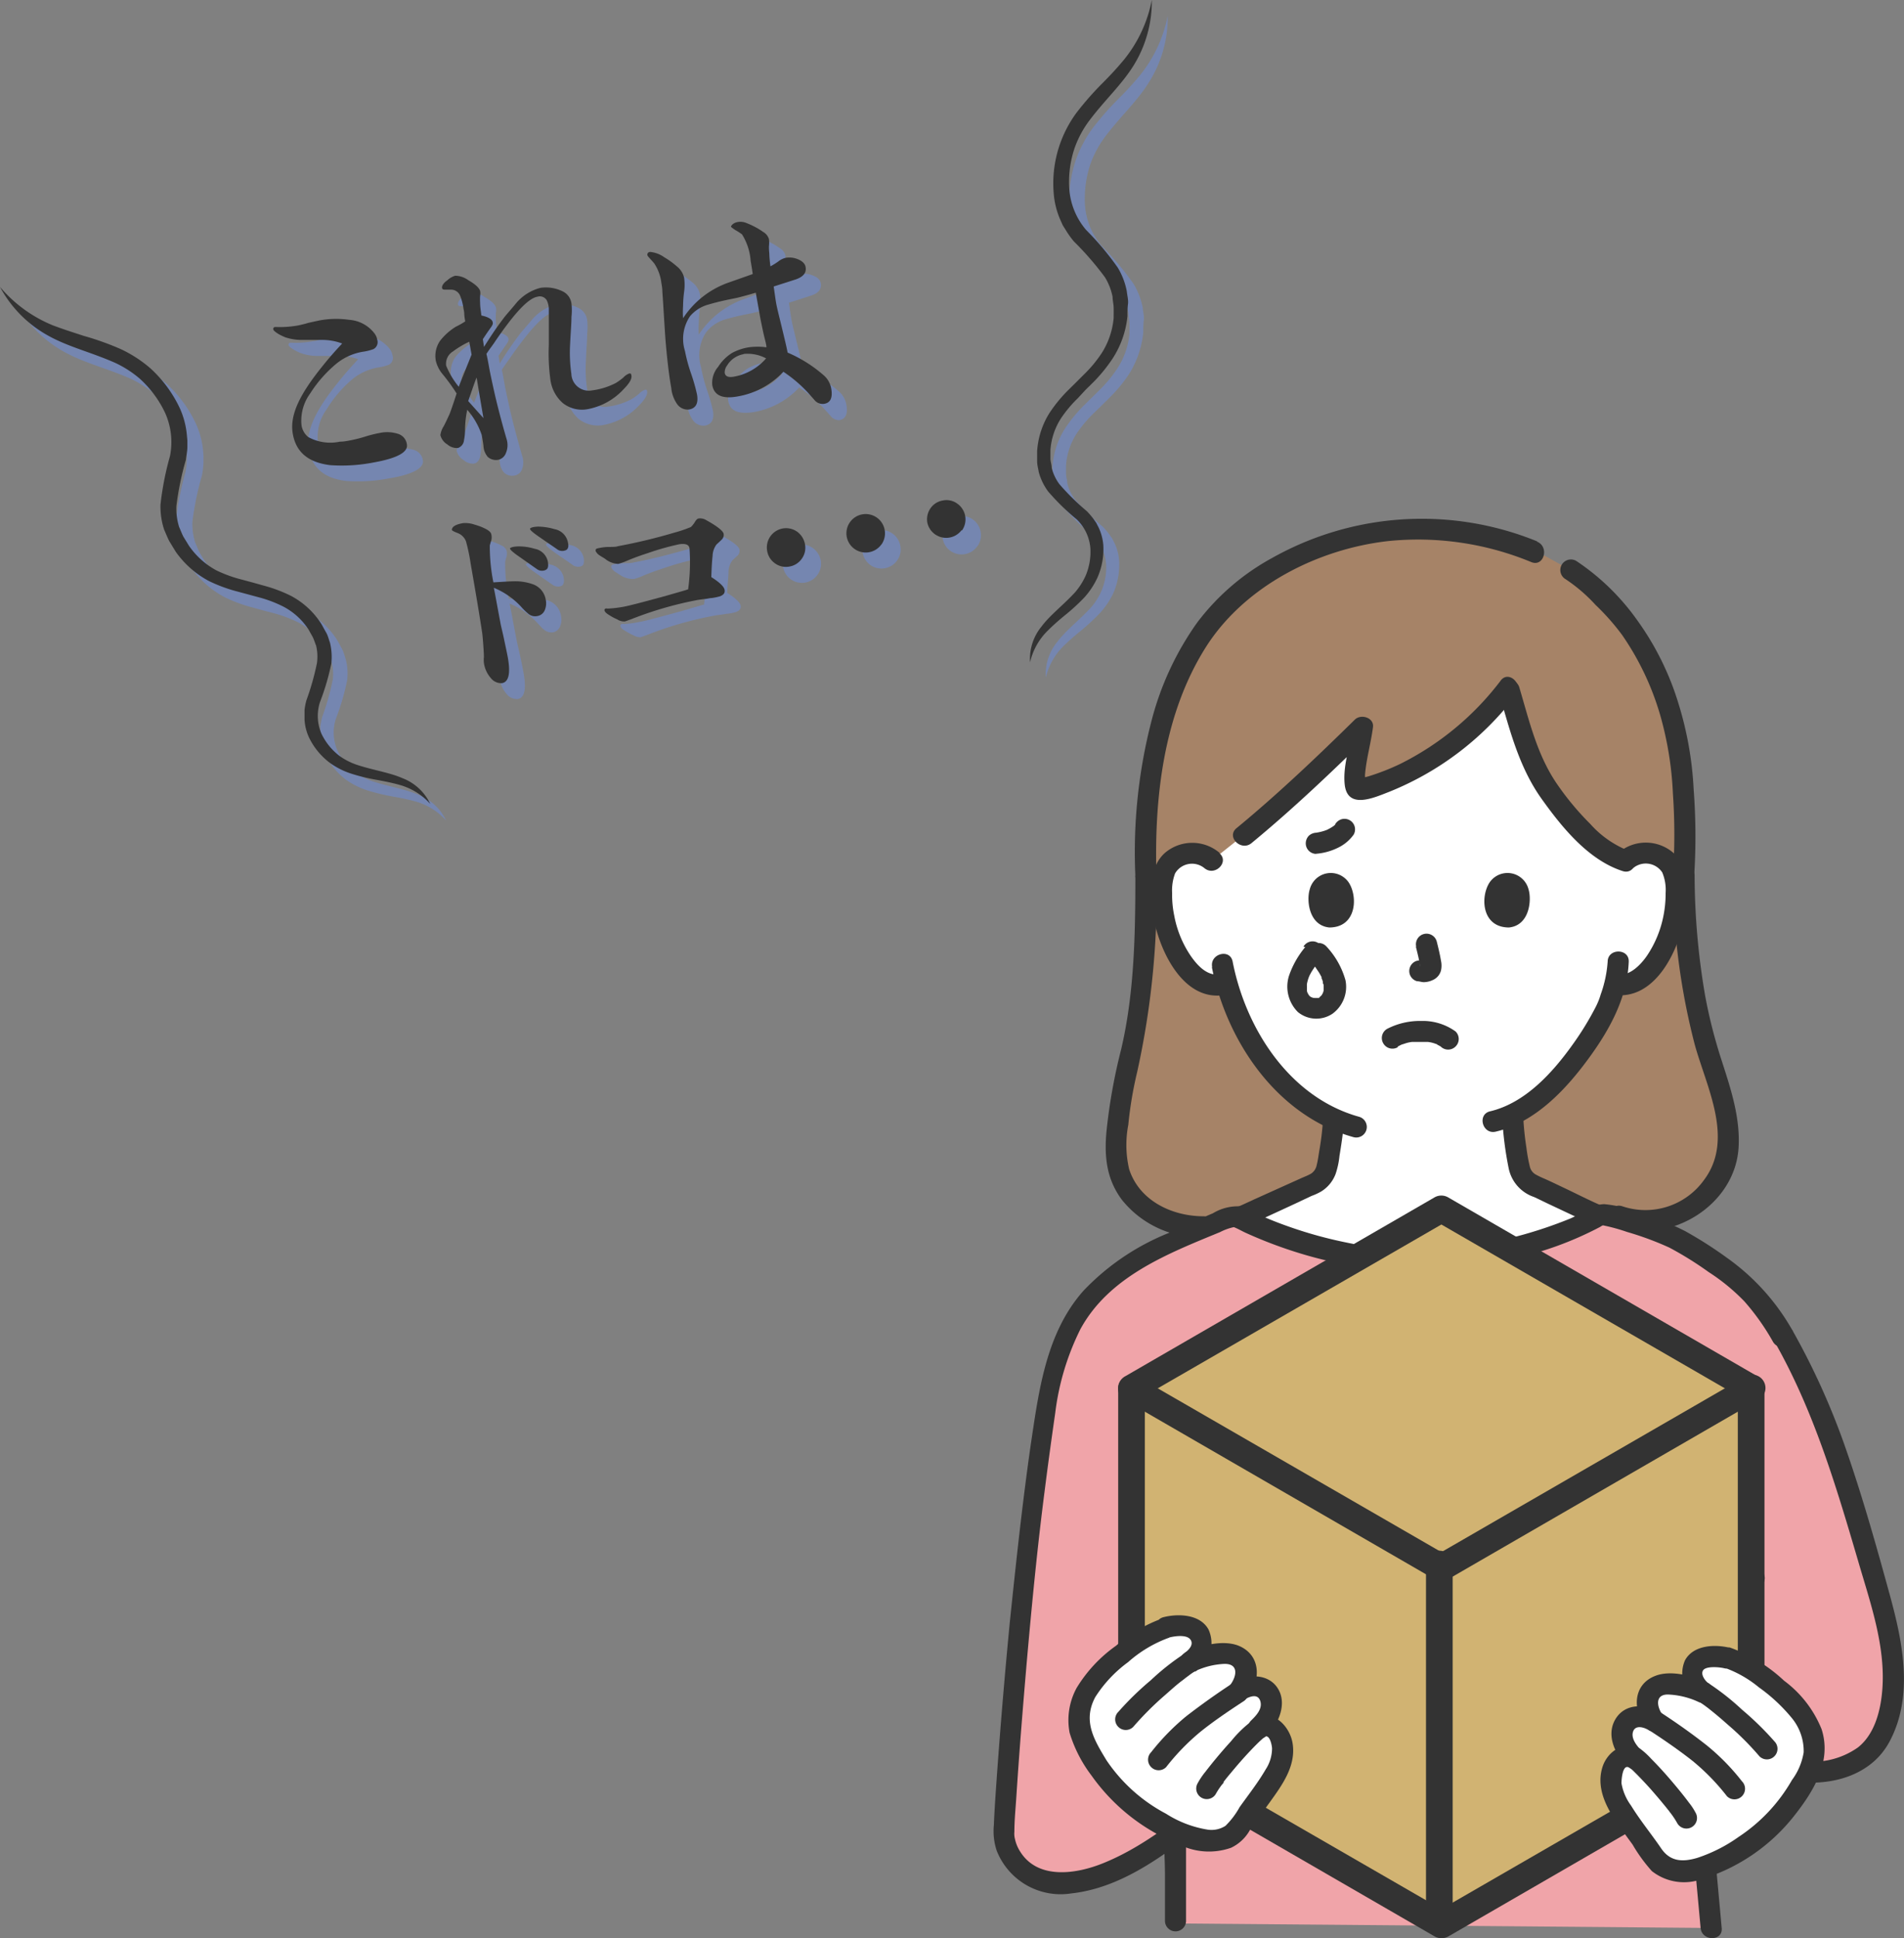 <svg xmlns="http://www.w3.org/2000/svg" width="180.68" height="183.88" viewBox="0 0 180.68 183.88">
  <rect x="0" y="0" width="180.68" height="183.88" fill="#808080" stroke="none"/>
  <defs>
    <style>
      .cls-1 {
        opacity: 0.7;
      }

      .cls-2 {
        fill: #7189c4;
      }

      .cls-3 {
        fill: #333;
      }

      .cls-4 {
        fill: #a68367;
      }

      .cls-5 {
        fill: #fff;
      }

      .cls-6 {
        fill: #f0a4a9;
      }

      .cls-7 {
        fill: #d1b372;
      }
    </style>
  </defs>
  <g id="レイヤー_2" data-name="レイヤー 2">
    <g id="画像">
      <g>
        <g>
          <g class="cls-1">
            <path class="cls-2" d="M37,45.37a15.71,15.71,0,0,1-4.14.26c-2.07-.24-3.25-1.23-3.56-3s.67-3.75,2.86-6.45c.5-.63,1.1-1.32,1.83-2.1A5.26,5.26,0,0,0,32,33.77c-.65,0-1.31,0-2,0a4.64,4.64,0,0,1-1.48-.28,5.07,5.07,0,0,1-.64-.31c-.31-.2-.48-.33-.5-.45a.19.19,0,0,1,.13-.21l.31,0a9,9,0,0,0,1.89-.15c.22,0,.56-.12,1-.25s.78-.18,1-.22a8.43,8.43,0,0,1,2.87-.06,3.34,3.34,0,0,1,2.43,1.3,1.42,1.42,0,0,1,.24.59.73.73,0,0,1-.36.88,4.56,4.56,0,0,1-1,.25,5.32,5.32,0,0,0-2.41,1.08A11.57,11.57,0,0,0,31,38.83a4.4,4.4,0,0,0-.84,3A1.75,1.75,0,0,0,30.78,43a4.36,4.36,0,0,0,3,.44c.39,0,.76-.09,1.12-.15s.74-.18,1.34-.36,1.05-.28,1.34-.33a3.48,3.48,0,0,1,1.68.08,1.19,1.19,0,0,1,.87,1C40.25,44.39,39.21,45,37,45.37Z"/>
            <path class="cls-2" d="M60.7,38.4a6.15,6.15,0,0,1-3.29,1.89,2.93,2.93,0,0,1-2.49-.54,3.63,3.63,0,0,1-1.2-2.29,18.44,18.44,0,0,1-.14-3.21c0-1.43,0-2.58,0-3.43a1.87,1.87,0,0,0-.19-.83.77.77,0,0,0-.88-.34c-.89.16-2.2,1.58-4.05,4.22-.19.29-.49.68-.84,1.21.09.38.17.85.27,1.42.05.27.22,1.11.54,2.53.27,1.14.64,2.55,1.12,4.22a1.86,1.86,0,0,1,0,1.24.92.92,0,0,1-.71.62,1.1,1.1,0,0,1-1-.27,1.64,1.64,0,0,1-.41-1c0-.14-.13-.85-.17-1.1a7.12,7.12,0,0,0-1.38-2.37,10,10,0,0,0-.21,1.88,6.44,6.44,0,0,1-.09,1c-.09.41-.28.66-.58.73a1.31,1.31,0,0,1-1-.33,1.44,1.44,0,0,1-.67-.89,2.11,2.11,0,0,1,.32-.85c.09-.16.26-.51.53-1.1.09-.18.32-.85.69-2A17.7,17.7,0,0,0,43.44,37a3.22,3.22,0,0,1-.62-1.23,2.53,2.53,0,0,1,.41-1.92,5.59,5.59,0,0,1,1.53-1.3,7.79,7.79,0,0,0,.89-.51,5.77,5.77,0,0,1-.08-.61c0-.3-.07-.51-.09-.62a4.46,4.46,0,0,0-.34-1.25.91.91,0,0,0-.79-.51l-.53,0c-.19,0-.31,0-.35-.13s0-.43.47-.76a1.88,1.88,0,0,1,.76-.44,2.16,2.16,0,0,1,1.25.44c.68.37,1,.7,1.11,1a1.17,1.17,0,0,1,0,.49,5.28,5.28,0,0,0,0,.66c0,.41.07.8.11,1.19.66.14,1,.36,1.07.61s-.09.41-.37.82l-.56.82.11.73c.44-.69,1-1.58,1.8-2.64.26-.37.72-.85,1.28-1.53a4.52,4.52,0,0,1,2.27-1.43,3.6,3.6,0,0,1,2.07.31,1.5,1.5,0,0,1,.88,1.18,5.81,5.81,0,0,1,0,1.27c0,.64-.08,1.51-.12,2.59A12.55,12.55,0,0,0,55.73,37a1.65,1.65,0,0,0,1.94,1.58,6.6,6.6,0,0,0,2.26-.71,5.52,5.52,0,0,0,.72-.52,1.55,1.55,0,0,1,.57-.38c.11,0,.17,0,.19.15C61.46,37.43,61.23,37.86,60.7,38.4ZM46,33.92a9.66,9.66,0,0,0-1.57.93,1.39,1.39,0,0,0-.63,1.36,8,8,0,0,0,1.2,2c0-.08.43-1.11,1.21-3.07Zm-.11,5.64,1.45,1.61c-.15-.86-.37-2.13-.65-3.84C46.67,37.41,46.41,38.16,45.93,39.56Z"/>
            <path class="cls-2" d="M78.84,39.49c-.21-.25-.44-.49-.65-.73a12.4,12.4,0,0,0-2.35-2,7.65,7.65,0,0,1-4.4,2.35C70.05,39.3,69.27,39,69.1,38a2.38,2.38,0,0,1,.55-1.73A4.32,4.32,0,0,1,71,34.93a5,5,0,0,1,1.59-.54,6.17,6.17,0,0,1,1.67,0c0-.3-.15-.77-.28-1.38s-.24-1.08-.3-1.4l-.42-2.41c-.34.09-.93.29-1.81.49-.61.13-1.54.29-2.72.64A3.58,3.58,0,0,0,67,31.54a3.93,3.93,0,0,0-.48,3.27A15.85,15.85,0,0,0,67.09,37a18,18,0,0,1,.56,1.94c.14.84-.1,1.32-.76,1.44a1.22,1.22,0,0,1-1.11-.48,3.19,3.19,0,0,1-.58-1.56c-.22-1.27-.4-2.81-.55-4.58-.11-1.55-.19-3.08-.3-4.63,0-.27,0-.53-.09-.75a4.23,4.23,0,0,0-.67-1.83,2.68,2.68,0,0,0-.35-.4,1.1,1.1,0,0,1-.3-.39c0-.16,0-.27.25-.3a2.52,2.52,0,0,1,1.35.51,8.53,8.53,0,0,1,1.21.86,2,2,0,0,1,.67,1.07,5.13,5.13,0,0,1,0,1.32,12.64,12.64,0,0,0-.11,1.38,8.09,8.09,0,0,0,0,1.14,8.62,8.62,0,0,1,4.32-3.38c.5-.18,1.27-.46,2.35-.83-.09-.67-.16-1.07-.2-1.28a5.38,5.38,0,0,0-.81-2.5l-.66-.42c-.24-.17-.38-.26-.38-.31s.17-.35.64-.44a1.55,1.55,0,0,1,.84.11,7.13,7.13,0,0,1,1.58.85,1.15,1.15,0,0,1,.54.67,3.56,3.56,0,0,1,0,.66,3.65,3.65,0,0,0,0,.68,11,11,0,0,0,.1,1.26,7.87,7.87,0,0,0,.74-.45A2.09,2.09,0,0,1,76,26a2,2,0,0,1,1.12.13c.46.17.71.41.77.75.09.55-.21.93-.94,1.17l-2.08.67c.08.62.16,1.17.24,1.62s.3,1.31.55,2.34.44,1.82.52,2.32a12.7,12.7,0,0,1,3.51,2.21,2.19,2.19,0,0,1,.63,1.2c.15.86-.07,1.34-.66,1.45A1,1,0,0,1,78.84,39.49Zm-6.77-4.4a2.27,2.27,0,0,0-1.54,1.09,1.07,1.07,0,0,0-.23.69c.06.34.34.46.84.37a5.23,5.23,0,0,0,3.06-1.76A3.63,3.63,0,0,0,72.07,35.09Z"/>
            <path class="cls-2" d="M51.6,59.71c-.05,0-.28-.26-.65-.66a7.52,7.52,0,0,0-2.59-1.79c.18.9.19,1,.64,3.35.06.34.19.85.35,1.58s.27,1.3.34,1.69c.27,1.52.08,2.32-.55,2.44a1.24,1.24,0,0,1-1.07-.49,2.79,2.79,0,0,1-.65-1.43c0-.07,0-.21,0-.56s-.1-1.76-.15-2.2Q47,59.59,46.15,55a15.28,15.28,0,0,0-.44-2.1,1.37,1.37,0,0,0-.77-.78,1.42,1.42,0,0,1-.56-.29q-.08-.45,1-.66a2.91,2.91,0,0,1,1.13.15,6,6,0,0,1,1.1.44.84.84,0,0,1,.47.5,1.34,1.34,0,0,1,0,.52c-.09.28-.13.45-.14.5a16.58,16.58,0,0,0,.34,3.52c1-.06,1.61-.1,1.9-.1a4.79,4.79,0,0,1,1.85.28,1.83,1.83,0,0,1,1.21,1.47,1.69,1.69,0,0,1-.1,1,.92.92,0,0,1-.72.55A1.08,1.08,0,0,1,51.6,59.71Zm1.62-4.1a.88.88,0,0,1-.8-.14l-1.71-1.2c-.59-.41-.84-.67-.81-.74s.32-.18.76-.19a5.24,5.24,0,0,1,1.56.22,1.56,1.56,0,0,1,1.28,1.3C53.56,55.29,53.46,55.54,53.22,55.61Zm1.91-1.88a.87.87,0,0,1-.8-.14c-.42-.3-1-.69-1.73-1.2-.56-.41-.84-.67-.79-.75s.32-.17.77-.18a5.41,5.41,0,0,1,1.54.25A1.55,1.55,0,0,1,55.4,53C55.45,53.41,55.38,53.66,55.13,53.73Z"/>
            <path class="cls-2" d="M70,52.7l-.5.46a1.91,1.91,0,0,0-.37,1.09c0,.41-.09,1.07-.12,2,.79.49,1.21.91,1.27,1.2s-.11.49-.43.61a4.57,4.57,0,0,1-.84.17c-.14,0-.34.06-.62.09a6,6,0,0,0-.61.09,34.16,34.16,0,0,0-6.33,1.81l-.66.24a1.44,1.44,0,0,1-.71-.2,5.77,5.77,0,0,1-.67-.36c-.34-.19-.51-.35-.54-.51A.16.16,0,0,1,59,59.2a.39.39,0,0,1,.21,0A9.63,9.63,0,0,0,60.69,59c.55-.09,1.84-.44,3.89-1l2.23-.65a20.32,20.32,0,0,0,.13-3.91c-.06-.34-.39-.47-1-.37a26,26,0,0,0-3,.85c-.82.26-1.5.52-2,.74a5.58,5.58,0,0,1-.77.27,2.21,2.21,0,0,1-1.28-.35l-.5-.32A1,1,0,0,1,58,53.8c0-.11,0-.19.17-.24a4.4,4.4,0,0,1,1-.13c.44,0,.77,0,1-.08,1.29-.23,3.08-.66,5.33-1.31a13.2,13.2,0,0,0,1.57-.56,2.08,2.08,0,0,0,.36-.46c.13-.21.25-.32.36-.34a1,1,0,0,1,.75.17c1,.54,1.58,1,1.63,1.28A.63.63,0,0,1,70,52.7Z"/>
            <path class="cls-2" d="M77.59,54.51a1.81,1.81,0,0,1-3.28-.73,1.82,1.82,0,0,1,.29-1.38A1.83,1.83,0,0,1,77.14,52a1.88,1.88,0,0,1,.75,1.2A1.76,1.76,0,0,1,77.59,54.51Zm7.55-1.35a1.79,1.79,0,0,1-1.18.75,1.81,1.81,0,0,1-1.36-.3,1.85,1.85,0,0,1-.45-2.54,1.82,1.82,0,0,1,3.29.73A1.76,1.76,0,0,1,85.14,53.16Zm7.6-1.34a1.79,1.79,0,0,1-1.17.75,1.83,1.83,0,0,1-1.37-.3,1.77,1.77,0,0,1-.74-1.18,1.72,1.72,0,0,1,.3-1.36,1.82,1.82,0,0,1,3,2.09Z"/>
            <path class="cls-2" d="M110.81,1.5a12.91,12.91,0,0,1-2.63,5.64,30.06,30.06,0,0,1-2.08,2.27,27.75,27.75,0,0,0-2.47,2.83,11.71,11.71,0,0,0-1.56,3,12,12,0,0,0-.58,4.62,7.79,7.79,0,0,0,.6,2.45l.26.58.33.54a9,9,0,0,0,.73,1,29.41,29.41,0,0,1,2.94,3.4,5.73,5.73,0,0,1,.73,1.87c0,.34.09.66.1,1s0,.67,0,1A7.32,7.32,0,0,1,106,35a12.67,12.67,0,0,1-1.66,2l-.72.71-.74.73a13.88,13.88,0,0,0-1.8,2.19,7.64,7.64,0,0,0-1.2,3.63c0,.33,0,.66,0,1s.1.67.15,1a5.33,5.33,0,0,0,.87,1.83,23.44,23.44,0,0,0,2.72,2.67,4.18,4.18,0,0,1,1.34,2.7,5.63,5.63,0,0,1-.44,2.6,6.06,6.06,0,0,1-1,1.58c-1.14,1.24-2.36,2.15-3.18,3.24a4.88,4.88,0,0,0-1.1,3.42A6.14,6.14,0,0,1,101,61.22c.45-.44.94-.87,1.53-1.35a20.36,20.36,0,0,0,1.88-1.74,7.66,7.66,0,0,0,1.25-1.88,6.8,6.8,0,0,0,.54-3.06,4.64,4.64,0,0,0-.46-1.71l-.21-.41-.27-.38a7,7,0,0,0-.62-.73A23.75,23.75,0,0,1,102,47.38a4.47,4.47,0,0,1-.72-1.53c0-.28-.1-.56-.12-.84v-.86a6.34,6.34,0,0,1,1-3,11.94,11.94,0,0,1,1.6-1.92l.72-.7.74-.73a14.29,14.29,0,0,0,1.88-2.25,9.07,9.07,0,0,0,1.39-4c0-.38,0-.77.05-1.16s-.07-.79-.1-1.19a7,7,0,0,0-.87-2.27,27.8,27.8,0,0,0-3-3.57,6.69,6.69,0,0,1-1.61-3.87,10.45,10.45,0,0,1,.51-3.92,10.24,10.24,0,0,1,1.31-2.48c1.49-2,3.12-3.45,4.26-5.3A11.51,11.51,0,0,0,110.81,1.5Z"/>
            <path class="cls-2" d="M1.5,28.72a12.91,12.91,0,0,0,5.05,3.64c.91.35,1.85.66,2.92,1A27.33,27.33,0,0,1,13,34.58a12.13,12.13,0,0,1,2.82,1.84,12,12,0,0,1,2.76,3.75,8.12,8.12,0,0,1,.68,2.44l.05.63,0,.62a8.27,8.27,0,0,1-.14,1.23,28.31,28.31,0,0,0-.91,4.4,5.77,5.77,0,0,0,.27,2c.15.31.25.62.41.92s.35.57.51.85a7.49,7.49,0,0,0,2.63,2.35,12.69,12.69,0,0,0,2.42.93l1,.27,1,.28a13.75,13.75,0,0,1,2.65,1,7.58,7.58,0,0,1,2.81,2.58c.17.29.33.58.49.88s.24.63.36,1a5.27,5.27,0,0,1,.13,2,22.4,22.4,0,0,1-1.07,3.65,4.25,4.25,0,0,0,.15,3,5.74,5.74,0,0,0,1.65,2.05,6.29,6.29,0,0,0,1.68.87c1.59.53,3.11.73,4.35,1.28a4.83,4.83,0,0,1,2.63,2.44,6.07,6.07,0,0,0-3-1.83c-.61-.17-1.25-.3-2-.43a21,21,0,0,1-2.49-.6,7.65,7.65,0,0,1-2-1,7,7,0,0,1-2-2.4,5,5,0,0,1-.44-1.72v-.46l0-.47a7.27,7.27,0,0,1,.18-.93,23.17,23.17,0,0,0,1-3.54,4.51,4.51,0,0,0-.12-1.68c-.11-.27-.18-.54-.31-.79l-.42-.75a6.35,6.35,0,0,0-2.36-2.16,12.71,12.71,0,0,0-2.33-.89l-1-.26-1-.28a13.51,13.51,0,0,1-2.73-1,8.93,8.93,0,0,1-3.15-2.78c-.21-.31-.41-.65-.61-1s-.33-.72-.49-1.1a6.76,6.76,0,0,1-.36-2.4,28.7,28.7,0,0,1,.9-4.59,6.7,6.7,0,0,0-.49-4.16,10.29,10.29,0,0,0-2.36-3.17,10.35,10.35,0,0,0-2.35-1.52c-2.27-1-4.41-1.49-6.31-2.55A11.52,11.52,0,0,1,1.5,28.72Z"/>
          </g>
          <g>
            <g>
              <path class="cls-3" d="M35.48,43.87a15.75,15.75,0,0,1-4.14.26c-2.08-.25-3.26-1.23-3.56-3s.67-3.74,2.86-6.44c.5-.63,1.1-1.32,1.83-2.1a5.3,5.3,0,0,0-1.93-.34c-.66,0-1.31,0-2,0A4.92,4.92,0,0,1,27.07,32a5.93,5.93,0,0,1-.64-.31c-.32-.2-.48-.34-.5-.45a.18.18,0,0,1,.13-.21,1.38,1.38,0,0,1,.3,0,9.91,9.91,0,0,0,1.9-.15,10.13,10.13,0,0,0,1-.25l1-.22a8.64,8.64,0,0,1,2.86-.07,3.31,3.31,0,0,1,2.43,1.31,1.37,1.37,0,0,1,.25.59.74.74,0,0,1-.36.88,4.73,4.73,0,0,1-1,.25A5.32,5.32,0,0,0,32,34.44a12,12,0,0,0-2.56,2.88,4.37,4.37,0,0,0-.83,3,1.77,1.77,0,0,0,.65,1.15,4.37,4.37,0,0,0,3,.43c.39,0,.75-.08,1.12-.15a13,13,0,0,0,1.34-.35,11.8,11.8,0,0,1,1.34-.33,3.37,3.37,0,0,1,1.68.08,1.2,1.2,0,0,1,.87,1C38.75,42.89,37.71,43.47,35.48,43.87Z"/>
              <path class="cls-3" d="M59.2,36.9a6.17,6.17,0,0,1-3.3,1.89,2.94,2.94,0,0,1-2.48-.54,3.58,3.58,0,0,1-1.2-2.3,18.31,18.31,0,0,1-.14-3.2c0-1.43,0-2.58,0-3.43a2,2,0,0,0-.2-.84.77.77,0,0,0-.88-.33c-.88.15-2.2,1.58-4,4.22-.18.29-.49.67-.84,1.2.09.38.18.86.28,1.43.05.27.22,1.11.54,2.52.27,1.15.63,2.56,1.12,4.23A1.93,1.93,0,0,1,48,43a1,1,0,0,1-.71.62,1.17,1.17,0,0,1-1-.27,1.74,1.74,0,0,1-.41-1c0-.13-.12-.84-.17-1.09a7,7,0,0,0-1.37-2.38,9.33,9.33,0,0,0-.21,1.89,5.15,5.15,0,0,1-.1,1,.85.85,0,0,1-.57.73,1.35,1.35,0,0,1-1-.33,1.44,1.44,0,0,1-.67-.89,2.06,2.06,0,0,1,.32-.85c.09-.16.26-.52.53-1.1.08-.18.32-.85.69-2a17.61,17.61,0,0,0-1.36-1.87,3.08,3.08,0,0,1-.61-1.22,2.52,2.52,0,0,1,.41-1.92A5.68,5.68,0,0,1,43.25,31a7.78,7.78,0,0,0,.9-.51,5.32,5.32,0,0,1-.09-.62c0-.3-.06-.5-.08-.61A4.85,4.85,0,0,0,43.64,28a.93.93,0,0,0-.79-.52l-.54,0c-.18,0-.3,0-.35-.12s0-.43.48-.76a1.82,1.82,0,0,1,.76-.44,2.15,2.15,0,0,1,1.25.43c.67.38,1,.71,1.11,1a1.35,1.35,0,0,1,0,.49,5.49,5.49,0,0,0,0,.65c0,.42.08.81.12,1.2.66.14,1,.36,1.07.61s-.09.41-.37.81-.54.8-.56.83l.11.73c.44-.69,1-1.59,1.8-2.64.26-.37.72-.85,1.27-1.53a4.48,4.48,0,0,1,2.28-1.43,3.6,3.6,0,0,1,2.07.31,1.5,1.5,0,0,1,.88,1.18,5.72,5.72,0,0,1,0,1.26c0,.64-.08,1.51-.13,2.6a13.91,13.91,0,0,0,.12,2.81,1.65,1.65,0,0,0,1.94,1.57,6.76,6.76,0,0,0,2.27-.7,5.52,5.52,0,0,0,.72-.52,1.47,1.47,0,0,1,.57-.39c.11,0,.17,0,.19.16C60,35.92,59.73,36.36,59.2,36.9ZM44.53,32.42a8.84,8.84,0,0,0-1.56.93,1.36,1.36,0,0,0-.63,1.35,7.78,7.78,0,0,0,1.2,2c0-.07.43-1.1,1.21-3.06Zm-.1,5.63,1.45,1.62c-.15-.86-.37-2.13-.65-3.84C45.17,35.91,44.91,36.66,44.43,38.05Z"/>
              <path class="cls-3" d="M77.33,38c-.2-.24-.43-.48-.64-.73a13,13,0,0,0-2.35-2,7.73,7.73,0,0,1-4.4,2.35c-1.39.24-2.18-.11-2.35-1.09a2.33,2.33,0,0,1,.56-1.73,4.19,4.19,0,0,1,1.31-1.31,4.93,4.93,0,0,1,1.59-.54,6.24,6.24,0,0,1,1.68,0c0-.29-.16-.77-.29-1.37s-.23-1.09-.29-1.4l-.43-2.41c-.33.09-.93.28-1.8.49-.61.13-1.54.29-2.72.64A3.47,3.47,0,0,0,65.48,30,3.84,3.84,0,0,0,65,33.3a15.55,15.55,0,0,0,.59,2.17,17.21,17.21,0,0,1,.55,1.94c.15.83-.09,1.32-.75,1.44a1.22,1.22,0,0,1-1.11-.48,3.19,3.19,0,0,1-.58-1.56c-.23-1.27-.4-2.81-.55-4.58-.11-1.55-.19-3.08-.3-4.63,0-.28-.05-.53-.09-.76A4.23,4.23,0,0,0,62.09,25s-.13-.16-.35-.4-.3-.33-.31-.4,0-.26.25-.3a2.73,2.73,0,0,1,1.36.51,7.82,7.82,0,0,1,1.2.87,1.92,1.92,0,0,1,.68,1.07,4.82,4.82,0,0,1,0,1.32,11.63,11.63,0,0,0-.1,1.37,8.27,8.27,0,0,0,0,1.15,8.53,8.53,0,0,1,4.31-3.38L71.43,26c-.09-.66-.17-1.07-.2-1.27a5.42,5.42,0,0,0-.82-2.5,6.32,6.32,0,0,0-.66-.42c-.24-.17-.37-.26-.38-.31s.17-.36.65-.44a1.46,1.46,0,0,1,.84.11,7.21,7.21,0,0,1,1.57.84,1.16,1.16,0,0,1,.54.68,2.85,2.85,0,0,1,0,.66A4.69,4.69,0,0,0,73,24a11.76,11.76,0,0,0,.11,1.27,6.78,6.78,0,0,0,.74-.46,1.79,1.79,0,0,1,.71-.35,2.08,2.08,0,0,1,1.12.12c.45.18.71.42.77.76.09.54-.22.92-.94,1.17l-2.09.67c.09.62.16,1.17.24,1.62s.3,1.3.55,2.34.44,1.81.53,2.31a12.84,12.84,0,0,1,3.5,2.22,2.18,2.18,0,0,1,.64,1.19c.15.87-.07,1.35-.66,1.45A1,1,0,0,1,77.33,38Zm-6.76-4.4A2.29,2.29,0,0,0,69,34.67a1.1,1.1,0,0,0-.23.7c.06.34.34.45.84.37A5.23,5.23,0,0,0,72.7,34,3.74,3.74,0,0,0,70.57,33.58Z"/>
              <path class="cls-3" d="M50.1,58.2a6.19,6.19,0,0,1-.66-.65,7.4,7.4,0,0,0-2.58-1.79c.18.9.19,1,.63,3.35.06.34.2.85.35,1.57s.28,1.31.35,1.7c.27,1.52.08,2.32-.55,2.43a1.23,1.23,0,0,1-1.07-.49,2.75,2.75,0,0,1-.65-1.43,2.58,2.58,0,0,1,0-.56c0-.44-.1-1.76-.15-2.19q-.3-2.05-1.11-6.68a17.15,17.15,0,0,0-.44-2.1,1.37,1.37,0,0,0-.77-.78c-.37-.14-.56-.25-.57-.3,0-.29.31-.52,1.06-.65a2.67,2.67,0,0,1,1.12.15,5.22,5.22,0,0,1,1.11.44c.29.16.44.34.46.5a1.32,1.32,0,0,1,0,.52c-.09.27-.13.44-.15.49a17.2,17.2,0,0,0,.34,3.52c1-.06,1.62-.1,1.9-.1a5,5,0,0,1,1.85.28,1.87,1.87,0,0,1,1.22,1.47,1.67,1.67,0,0,1-.1,1,.92.92,0,0,1-.73.55A1,1,0,0,1,50.1,58.2Zm1.61-4.1a.82.82,0,0,1-.79-.13l-1.71-1.2c-.59-.41-.85-.67-.81-.75s.32-.17.76-.18a5,5,0,0,1,1.56.22A1.55,1.55,0,0,1,52,53.35C52.05,53.79,52,54,51.71,54.1Zm1.92-1.88a.81.81,0,0,1-.8-.14c-.43-.3-1-.68-1.73-1.19s-.84-.67-.79-.75.32-.17.77-.18a5.74,5.74,0,0,1,1.54.24,1.58,1.58,0,0,1,1.28,1.3C54,51.91,53.87,52.16,53.63,52.22Z"/>
              <path class="cls-3" d="M68.49,51.19c-.18.18-.34.32-.5.47a1.91,1.91,0,0,0-.37,1.09c-.05.41-.09,1.07-.12,2,.79.5,1.21.91,1.26,1.21s-.1.48-.43.61a5.17,5.17,0,0,1-.83.17c-.14,0-.34.06-.62.09s-.48.06-.62.08a34.37,34.37,0,0,0-6.32,1.82c-.4.14-.62.23-.66.23a1.24,1.24,0,0,1-.71-.2,4.73,4.73,0,0,1-.67-.35c-.34-.2-.51-.35-.54-.51a.16.16,0,0,1,.09-.16.34.34,0,0,1,.2,0,10.91,10.91,0,0,0,1.54-.18c.54-.1,1.84-.44,3.89-1,1-.29,1.74-.49,2.22-.65a18.63,18.63,0,0,0,.13-3.9c-.06-.34-.38-.47-1-.37a24.53,24.53,0,0,0-3,.85c-.81.26-1.49.52-2,.74a6.11,6.11,0,0,1-.77.27A2.13,2.13,0,0,1,57.4,53c-.26-.16-.42-.25-.5-.31a1,1,0,0,1-.38-.42c0-.12,0-.2.17-.24a4.78,4.78,0,0,1,1-.14c.44,0,.76,0,.94-.07A52.23,52.23,0,0,0,64,50.53,12.33,12.33,0,0,0,65.56,50a2.32,2.32,0,0,0,.37-.46c.12-.21.24-.33.36-.35a1.1,1.1,0,0,1,.75.17c1,.55,1.57,1,1.63,1.28A.62.62,0,0,1,68.49,51.19Z"/>
              <path class="cls-3" d="M76.09,53a1.79,1.79,0,0,1-1.18.75,1.76,1.76,0,0,1-1.36-.3,1.79,1.79,0,0,1-.75-1.18,1.83,1.83,0,0,1,.3-1.38,1.82,1.82,0,0,1,2.54-.45,1.88,1.88,0,0,1,.75,1.2A1.76,1.76,0,0,1,76.09,53Zm7.55-1.35a1.83,1.83,0,0,1-3.29-.73,1.83,1.83,0,0,1,.3-1.37,1.83,1.83,0,0,1,3,2.1Zm7.6-1.34A1.83,1.83,0,0,1,88,49.59a1.83,1.83,0,0,1,.3-1.37,1.77,1.77,0,0,1,1.18-.74,1.72,1.72,0,0,1,1.36.3,1.82,1.82,0,0,1,.45,2.54Z"/>
            </g>
            <path class="cls-3" d="M109.3,0a12.84,12.84,0,0,1-2.62,5.64c-.62.75-1.29,1.48-2.08,2.27a28.67,28.67,0,0,0-2.47,2.82,11.29,11.29,0,0,0-2.14,7.6,7.78,7.78,0,0,0,.6,2.46l.26.58.33.53a9.08,9.08,0,0,0,.72,1,28.6,28.6,0,0,1,2.95,3.4,5.57,5.57,0,0,1,.73,1.87c0,.34.09.66.1,1s0,.67,0,1a7.43,7.43,0,0,1-1.14,3.34,12.08,12.08,0,0,1-1.66,2l-.72.72-.74.73a13.84,13.84,0,0,0-1.81,2.19,7.74,7.74,0,0,0-1.19,3.63c0,.33,0,.66,0,1s.1.66.15,1a5.63,5.63,0,0,0,.88,1.83,21.83,21.83,0,0,0,2.72,2.66A4.26,4.26,0,0,1,103.47,52a5.79,5.79,0,0,1-.44,2.6,6.53,6.53,0,0,1-1,1.58c-1.14,1.24-2.36,2.15-3.18,3.24a4.82,4.82,0,0,0-1.1,3.41,6.08,6.08,0,0,1,1.75-3.07c.45-.45.94-.88,1.52-1.36a18.87,18.87,0,0,0,1.89-1.73,7.49,7.49,0,0,0,1.24-1.89,6.73,6.73,0,0,0,.55-3.05,4.79,4.79,0,0,0-.46-1.71l-.21-.41-.27-.39a8.42,8.42,0,0,0-.62-.72,22.92,22.92,0,0,1-2.62-2.58,4.47,4.47,0,0,1-.72-1.53c0-.28-.1-.56-.12-.84v-.86a6.38,6.38,0,0,1,1-3,11.8,11.8,0,0,1,1.6-1.91L103,37l.74-.73A14.65,14.65,0,0,0,105.59,34a9,9,0,0,0,1.4-4c0-.37,0-.76.05-1.15s-.07-.79-.11-1.2a6.82,6.82,0,0,0-.86-2.26,27.06,27.06,0,0,0-3-3.57,6.74,6.74,0,0,1-1.6-3.87,10.06,10.06,0,0,1,.51-3.92,9.72,9.72,0,0,1,1.31-2.48c1.48-2,3.11-3.46,4.26-5.3A11.53,11.53,0,0,0,109.3,0Z"/>
            <path class="cls-3" d="M0,27.22a13,13,0,0,0,5,3.64c.92.35,1.86.65,2.93,1a26.9,26.9,0,0,1,3.53,1.26,12.16,12.16,0,0,1,2.82,1.83,12.09,12.09,0,0,1,2.77,3.75,7.9,7.9,0,0,1,.67,2.44l.06.64,0,.62c0,.42-.1.81-.14,1.22A28.18,28.18,0,0,0,16.74,48,5.81,5.81,0,0,0,17,50c.14.31.25.62.4.91l.52.85a7.43,7.43,0,0,0,2.63,2.36A12.69,12.69,0,0,0,23,55l1,.27,1,.28a13.6,13.6,0,0,1,2.65,1,7.69,7.69,0,0,1,2.81,2.59c.17.28.32.58.49.87s.24.63.36.95a5.73,5.73,0,0,1,.13,2,23.24,23.24,0,0,1-1.08,3.66,4.28,4.28,0,0,0,.15,3,5.8,5.8,0,0,0,1.66,2.06,6.25,6.25,0,0,0,1.67.87c1.6.53,3.11.73,4.36,1.28a4.83,4.83,0,0,1,2.63,2.44,6.11,6.11,0,0,0-3-1.83c-.61-.17-1.25-.3-2-.44a18.05,18.05,0,0,1-2.49-.6,7.32,7.32,0,0,1-2-1,6.58,6.58,0,0,1-2-2.4,4.64,4.64,0,0,1-.44-1.71v-.47l0-.46a5.88,5.88,0,0,1,.18-.93,24.36,24.36,0,0,0,1-3.54A4.49,4.49,0,0,0,30,61.26c-.11-.27-.19-.54-.31-.8l-.42-.75a6.39,6.39,0,0,0-2.36-2.15,11.83,11.83,0,0,0-2.34-.89l-1-.27-1-.27a14.59,14.59,0,0,1-2.73-1,9.06,9.06,0,0,1-3.16-2.78l-.61-1c-.18-.34-.32-.72-.49-1.09a7,7,0,0,1-.35-2.4,28.48,28.48,0,0,1,.9-4.59,6.76,6.76,0,0,0-.49-4.16,10.33,10.33,0,0,0-2.36-3.17,10.16,10.16,0,0,0-2.36-1.52c-2.26-1-4.4-1.5-6.3-2.55A11.46,11.46,0,0,1,0,27.22Z"/>
          </g>
        </g>
        <g>
          <g>
            <g id="woman">
              <path class="cls-4" d="M121.76,114.54c-3.18.83-5.53,1.61-5.53,1.61-6.18,1.31-10.37-2.94-10.34-6.81a39.3,39.3,0,0,1,1.23-8.57c.95-3.4,1.63-9.38,1.63-17.68-.41-12.25,2.81-21.13,7.89-26a27.57,27.57,0,0,1,17.71-6.92,28.24,28.24,0,0,1,11.25,2.15l1,.41,2,1.11c1.82,1,2.31,1.74,4,3.36,3.87,3.74,6.56,10.47,7,16.49a69.11,69.11,0,0,1,.14,9.39c.14,10.34,2,16.12,3,19a19.13,19.13,0,0,1,1.19,6.48c0,3.87-4.77,8.88-10.3,6.9,0,0-13-2.73-19.55-2.89C130.56,112.47,125.57,113.54,121.76,114.54Z"/>
              <path class="cls-3" d="M158.76,83.09a64.19,64.19,0,0,0,2.06,16c1.12,4.06,3.78,9,.88,12.86a6.84,6.84,0,0,1-7.75,2.49c-1.23-.41-1.75,1.53-.53,1.94,5.11,1.72,11.33-2.07,11.57-7.65.13-2.88-.8-5.58-1.66-8.26a48.07,48.07,0,0,1-1.52-6,68.07,68.07,0,0,1-1-11.4,1,1,0,0,0-2,0Z"/>
              <path class="cls-5" d="M115,81.63a2.92,2.92,0,0,0-2.34-.68,2.72,2.72,0,0,0-2,1.32,3.89,3.89,0,0,0-.41,1.57,11.64,11.64,0,0,0,1.19,6.2,7.59,7.59,0,0,0,1.92,2.52,3.1,3.1,0,0,0,2.74.81l.21-.05a20.09,20.09,0,0,0,3.88,7.71,19,19,0,0,0,6.32,5.11,24.77,24.77,0,0,1-.39,3.23c-.23,1.35-.16,2.55-2,3.23-.13,0-6,2.82-6.41,2.94l-.29.1c3.1,4.08,10.49,7,17.46,7s13.76-3.25,17.1-7.28l-.4-.16c-.19-.08-5.5-2.61-5.62-2.65-1.88-.68-1.8-1.88-2-3.23a27.16,27.16,0,0,1-.4-3.6c4.72-2.31,8.48-8.77,9.15-10.58.12-.38.39-1.13.6-2a5.85,5.85,0,0,0,2.58-.63A7.49,7.49,0,0,0,157.8,90a11.83,11.83,0,0,0,1.19-6.2,3.89,3.89,0,0,0-.41-1.57,2.74,2.74,0,0,0-2-1.32,2.91,2.91,0,0,0-2.33.68c-3.28-1-7.24-6.24-8.5-8.61a56.08,56.08,0,0,1-2.61-7.79,26.51,26.51,0,0,1-14,9.7c-1.36.4-.08-3.91.16-6-3.61,3.55-7.57,7.3-11.23,10.3Z"/>
              <path class="cls-3" d="M152.55,91.34a11.37,11.37,0,0,1-.65,3,6.67,6.67,0,0,1-.48,1.2,28,28,0,0,1-2.17,3.54c-1.91,2.68-4.51,5.56-7.84,6.35-1.26.29-.73,2.23.53,1.93,3.8-.89,6.74-4.08,8.94-7.12,1.91-2.64,3.54-5.62,3.68-9,.05-1.29-2-1.29-2,0Z"/>
              <path class="cls-3" d="M115.74,80.92a4,4,0,0,0-5.2,0c-1.51,1.35-1.41,3.78-1.16,5.61.45,3.33,2.83,8.7,7,7.83,1.27-.26.73-2.2-.53-1.94s-2.21-.82-2.82-1.68a10.07,10.07,0,0,1-1.6-3.87,9.58,9.58,0,0,1-.2-2.14,4.55,4.55,0,0,1,.28-1.87,1.86,1.86,0,0,1,2.78-.5c1,.83,2.41-.59,1.42-1.42Z"/>
              <path class="cls-3" d="M115,91.75c1.41,7.07,6.19,14.12,13.43,16.13a1,1,0,0,0,.54-1.93c-6.6-1.84-10.76-8.35-12-14.73-.25-1.27-2.19-.73-1.94.53Z"/>
              <path class="cls-3" d="M142.25,65.73c1,3.48,1.88,7,4,10,1.93,2.71,4.45,5.85,7.73,6.91,1.23.4,1.76-1.54.53-1.94a9.58,9.58,0,0,1-3.61-2.54,26.39,26.39,0,0,1-3.14-3.77c-1.9-2.76-2.64-6-3.58-9.16a1,1,0,0,0-1.94.54Z"/>
              <path class="cls-3" d="M142.43,64.54a27.13,27.13,0,0,1-9.59,7.95,22.08,22.08,0,0,1-3,1.17,4.75,4.75,0,0,0-.64.2c-.43,0-.43.15,0,.29.28.27.39.31.33.13a6.25,6.25,0,0,0,0-.75c.12-1.53.56-3,.76-4.55.11-.91-1.15-1.27-1.72-.71-3.62,3.56-7.31,7.07-11.23,10.3-1,.82.43,2.23,1.42,1.42,3.92-3.23,7.61-6.74,11.23-10.3L128.36,69c-.23,1.75-.93,3.58-.76,5.37.23,2.47,2.74,1.33,4.23.75a28.37,28.37,0,0,0,12-9.14c.79-1-.63-2.44-1.42-1.42Z"/>
              <path class="cls-3" d="M160.77,83.09a58.91,58.91,0,0,0-.05-8.19,32.9,32.9,0,0,0-1.45-8.18,26.8,26.8,0,0,0-3.9-7.87,22.06,22.06,0,0,0-5.8-5.64,1,1,0,0,0-1,1.74,15.39,15.39,0,0,1,2.84,2.44,22,22,0,0,1,2.52,2.85,26.17,26.17,0,0,1,3.63,7.66,32.21,32.21,0,0,1,1.19,7.37,56.69,56.69,0,0,1,0,7.82c-.1,1.28,1.91,1.28,2,0Z"/>
              <path class="cls-3" d="M107.74,83.09c0,5.47-.09,11.15-1.36,16.51a53.51,53.51,0,0,0-1.38,7.73c-.22,2.4,0,4.55,1.48,6.52a9.54,9.54,0,0,0,7.74,3.54,1,1,0,0,0,0-2c-3,0-6.1-1.47-7.07-4.47a10.12,10.12,0,0,1-.08-4.21,36.75,36.75,0,0,1,.84-5,78.59,78.59,0,0,0,1.84-18.61,1,1,0,0,0-2,0Z"/>
              <path class="cls-3" d="M125.53,106.45a25,25,0,0,1-.31,2.57c-.09.51-.14,1-.28,1.55,0,.07-.13.36-.06.2a1.64,1.64,0,0,1-.16.29c-.09.13.09-.1,0,0l-.1.11a1,1,0,0,1-.29.22c-.27.15-.57.26-.86.39l-4.44,2-1.15.53-.41.18c-.25.12.24-.08,0,0a1,1,0,0,0-.7,1.24,1,1,0,0,0,1.23.7c.59-.21,1.16-.51,1.73-.77l2.73-1.26,2-.94a.77.77,0,0,0,.16-.07s-.38.15-.16.07l.33-.13a6.27,6.27,0,0,0,.58-.29,3.33,3.33,0,0,0,1.37-1.66,7.76,7.76,0,0,0,.37-1.72c.18-1.09.35-2.19.42-3.29a1,1,0,0,0-1-1,1,1,0,0,0-1,1Z"/>
              <path class="cls-3" d="M142.55,106a33.12,33.12,0,0,0,.6,4.76,3.64,3.64,0,0,0,2.42,2.8c.38.15-.26-.13,0,0l.3.14.93.45,2.55,1.2c.57.27,1.15.57,1.74.82a1,1,0,0,0,1.37-.36,1,1,0,0,0-.36-1.38c-1.25-.53-2.46-1.16-3.69-1.74-.59-.28-1.19-.57-1.79-.84a8.22,8.22,0,0,1-.9-.43,1.15,1.15,0,0,1-.55-.76,15.28,15.28,0,0,1-.32-1.77,28,28,0,0,1-.3-2.89,1,1,0,0,0-1-1,1,1,0,0,0-1,1Z"/>
              <path class="cls-3" d="M145.87,51.36a29,29,0,0,0-25.16,1.58,22.22,22.22,0,0,0-7.13,6.16,28.26,28.26,0,0,0-4.29,9.22,49.67,49.67,0,0,0-1.55,14.77c0,1.29,2.05,1.29,2,0-.22-7.38.66-15.31,4.68-21.68,3.67-5.8,10.62-9.33,17.33-10.08a28.12,28.12,0,0,1,13.57,2c1.2.48,1.72-1.46.54-1.94Z"/>
              <path class="cls-3" d="M155,82.34a1.87,1.87,0,0,1,2.74.43,4.27,4.27,0,0,1,.32,1.94,10.93,10.93,0,0,1-.2,2.14,10.31,10.31,0,0,1-1.55,3.79c-.57.84-1.65,2-2.78,1.79a1,1,0,0,0-1.23.7,1,1,0,0,0,.7,1.23c4.17.71,6.48-4.51,6.94-7.85.25-1.82.35-4.28-1.16-5.61a4,4,0,0,0-5.2,0c-1,.83.43,2.25,1.42,1.42Z"/>
              <path class="cls-3" d="M124.86,81a5.71,5.71,0,0,0,2.1-.57,3.9,3.9,0,0,0,1.49-1.24,1,1,0,0,0-.36-1.37,1,1,0,0,0-.78-.1,1.09,1.09,0,0,0-.6.46l0,.07.16-.2a2.4,2.4,0,0,1-.4.38l.21-.16a4.23,4.23,0,0,1-.92.53l.24-.1a4.8,4.8,0,0,1-1.11.3l.27,0-.25,0a1.12,1.12,0,0,0-.71.29,1.06,1.06,0,0,0-.29.72,1,1,0,0,0,1,1Z"/>
              <path class="cls-6" d="M169.29,126.83a22.25,22.25,0,0,0-3.7-4.86,40.66,40.66,0,0,0-6.77-4.57c-2.55-1.05-6.42-2.36-6.87-2.07-3.94,2.3-11.63,4.35-17.46,4.33a39.66,39.66,0,0,1-17-4.21c-.47-.27-4.51,1.76-7.1,2.85l-.37.17a19.8,19.8,0,0,0-6.43,4.62,19,19,0,0,0-3.83,8.38c-2.31,10.89-3.47,23.8-4.73,39.3-.11,1.3-2.14,3.65,1.89,7.29s14.84-4.16,14.84-4.16l-.13,8.58,50.74.43c-.61-6.58-1.83-19.47-1.73-21.66,2.08,4.16,5.07,5.63,8.55,6.54s7.44.06,9.05-2.73a9.86,9.86,0,0,0,1.24-3.53c.56-3.66-.28-6.86-1.12-9.92-.33-1.22-1-3.44-1.66-5.75-2.52-9-4.5-13.89-7.42-19"/>
              <path class="cls-3" d="M159.85,161.9a13.51,13.51,0,0,0,9.08,6.86c3.74.94,8.38.16,10.36-3.5,2.33-4.33,1.28-9.43.05-13.92s-2.54-9.15-4.09-13.63a68.63,68.63,0,0,0-5.09-11.38,1,1,0,0,0-1.74,1c3.69,6.51,5.78,13.53,7.88,20.67,1.16,4,2.65,8.13,2.32,12.32-.15,1.93-.71,4.2-2.31,5.46a7.41,7.41,0,0,1-5,1.32,11.66,11.66,0,0,1-9.71-6.22c-.6-1.15-2.34-.13-1.74,1Z"/>
              <path class="cls-3" d="M163.38,182.91c-.36-4-.74-8-1.08-11.95-.27-3.12-.64-6.27-.65-9.4a1,1,0,0,0-2,0c0,3.13.38,6.28.65,9.4.34,4,.72,8,1.08,11.95.12,1.28,2.13,1.29,2,0Z"/>
              <path class="cls-3" d="M170.16,126.33a21.25,21.25,0,0,0-6.28-7,38.69,38.69,0,0,0-4-2.55,24.86,24.86,0,0,0-4.19-1.66,11.46,11.46,0,0,0-3.45-.88c-1.07,0-2.24.95-3.22,1.36a41.15,41.15,0,0,1-10.11,2.69,32.62,32.62,0,0,1-11.19-.42,40.2,40.2,0,0,1-5.39-1.49c-.8-.28-1.61-.59-2.39-.93a17.53,17.53,0,0,0-2.2-1,4.58,4.58,0,0,0-2.65.66c-1.41.59-2.8,1.25-4.2,1.87a22.88,22.88,0,0,0-8.07,5.47c-3.56,4-4.24,9.5-5,14.56-.81,5.63-1.41,11.29-2,16.95q-.72,7.46-1.25,14.92c-.1,1.43-.2,2.86-.26,4.29a5.89,5.89,0,0,0,.27,2.4,6.52,6.52,0,0,0,7.08,4.06c5.88-.64,10.72-5.21,15.23-8.62l.77-.59c1-.77,0-2.51-1-1.73l-4.54,3.43c-.6.45-1.48.91-1.57,1.7-.13,1.3,0,2.67,0,4v4.41a1,1,0,0,0,2,0v-8.4l-.49.86,5.6-4.24-1-1.73c-3.77,2.85-7.47,6.2-11.87,8-2.65,1.1-6.33,1.64-8-1.09a3.57,3.57,0,0,1-.47-1.14,2,2,0,0,1-.06-.72c0-1.07.11-2.15.18-3.22.28-4.32.63-8.63,1-12.94.48-5.42,1-10.83,1.7-16.23.31-2.46.65-4.92,1-7.36a24.36,24.36,0,0,1,2.39-7.93c2.73-5,8.27-7.15,13.25-9.2a5.19,5.19,0,0,1,1.35-.48c.27,0,0,0-.07,0,.42.16.83.41,1.24.59a42.47,42.47,0,0,0,4.47,1.72,39.62,39.62,0,0,0,10.79,1.89,37.93,37.93,0,0,0,9.78-1.15,32.36,32.36,0,0,0,8.5-3.06c.32-.19.16-.17.65-.07a18.28,18.28,0,0,1,1.92.55,29.22,29.22,0,0,1,4,1.48,32.66,32.66,0,0,1,3.73,2.32,19,19,0,0,1,3.4,2.79,22.29,22.29,0,0,1,2.71,3.83,1,1,0,0,0,1.74-1Z"/>
              <path class="cls-3" d="M123.86,89.85a8.56,8.56,0,0,0-1.53,2.69,3.4,3.4,0,0,0,.84,3.48,2.75,2.75,0,0,0,3.28.15A3.16,3.16,0,0,0,127.68,93a7.73,7.73,0,0,0-1.84-3.24,1,1,0,0,0-1.42,0,1,1,0,0,0,0,1.42c.06.07.11.14.17.2s.12.16,0,.06,0,0,0,0c.13.18.27.36.39.55a4.66,4.66,0,0,1,.3.47l.13.24,0,.11.06.13c0-.1,0,0,0,0l.06.18c0,.1,0,.2.08.3s0,0,0,0a.76.76,0,0,0,0,.15s0,.25,0,.3,0-.19,0,0l0,.11s-.08.24-.08.24.09-.17,0,0l-.07.12-.06.1c-.06.11.15-.16,0,0l-.19.17c-.08.08.06,0,.06,0l-.12.07-.1,0c-.12.07.18,0,0,0l-.1,0-.08,0c.14,0,0,0,0,0h-.11a.76.76,0,0,0-.14,0s.2,0,.09,0-.23-.07-.24-.06.22.11,0,0l-.13-.07c-.17-.1,0,0,0,0s-.11-.1-.11-.1.06.12,0,0-.16-.23-.14-.27.06.2,0,.06l-.07-.22s0-.09,0-.14,0,.15,0,0,0-.21,0-.32a1.09,1.09,0,0,1,0-.18s0,.16,0,0a2.33,2.33,0,0,1,.08-.36,2.43,2.43,0,0,1,.13-.38s-.06.13,0,0a.89.89,0,0,1,.08-.17,4.8,4.8,0,0,1,.32-.54c.25-.38.53-.74.8-1.11a1,1,0,0,0-.36-1.37,1,1,0,0,0-1.38.36Z"/>
              <path class="cls-3" d="M159.44,146.1l6.52,4.48a1,1,0,0,0,1.37-.36,1,1,0,0,0-.36-1.37l-6.52-4.48a1,1,0,0,0-1.37.36,1,1,0,0,0,.36,1.37Z"/>
              <g id="face">
                <path class="cls-3" d="M132.65,99.28l.36-.18c.21-.1-.23.08,0,0l.26-.08a3.22,3.22,0,0,1,.72-.17s-.22,0,0,0l.22,0,.52,0h.48l.22,0s.32,0,.06,0a2.91,2.91,0,0,1,.72.17l.3.1s-.22-.1-.1,0l.12.06.18.1c.08.06.3.23,0,0a1,1,0,0,0,1.42,0,1,1,0,0,0,0-1.42,5.3,5.3,0,0,0-3.28-1,6.75,6.75,0,0,0-3.22.75,1,1,0,0,0-.36,1.38,1,1,0,0,0,1.37.36Z"/>
                <path class="cls-3" d="M134.35,89.78c.16.63.32,1.27.42,1.91l0-.27a1.22,1.22,0,0,1,0,.27l0-.27a.27.27,0,0,1,0,.12l.11-.24,0,.07.16-.2-.06.06.2-.16a.55.55,0,0,1-.15.08l.24-.1a1,1,0,0,1-.25.08l.26,0H135l.27,0-.27,0a.77.77,0,0,0-.4,0,.81.81,0,0,0-.37.12,1,1,0,0,0-.46.6,1,1,0,0,0,.1.78,1,1,0,0,0,.6.46c.21,0,.41.08.62.09a2.07,2.07,0,0,0,.91-.22,1.36,1.36,0,0,0,.74-.88,2.13,2.13,0,0,0,0-.94c-.1-.61-.25-1.22-.4-1.82a1,1,0,0,0-1.94.53Z"/>
                <path class="cls-3" d="M124.29,84.37c-.32,1-.11,3.42,1.85,3.62,2.59,0,2.73-2.89,1.86-4.25A2.06,2.06,0,0,0,124.29,84.37Z"/>
                <path class="cls-3" d="M145.05,84.37c.31,1,.11,3.42-1.85,3.62-2.6,0-2.73-2.89-1.86-4.25A2.06,2.06,0,0,1,145.05,84.37Z"/>
              </g>
            </g>
            <g>
              <g>
                <polygon class="cls-7" points="107.37 131.69 107.37 165.64 136.78 182.61 166.18 165.64 166.18 131.69 136.78 114.71 107.37 131.69"/>
                <path class="cls-3" d="M136.78,183.88a1.33,1.33,0,0,1-.64-.17l-29.4-17a1.28,1.28,0,0,1-.63-1.1V131.69a1.27,1.27,0,0,1,.63-1.1l29.4-17a1.3,1.3,0,0,1,1.27,0l29.4,17a1.27,1.27,0,0,1,.63,1.1v33.95a1.25,1.25,0,0,1-.63,1.09l-29.4,17A1.32,1.32,0,0,1,136.78,183.88Zm-28.14-19,28.14,16.24,28.13-16.24V132.42l-28.13-16.25-28.14,16.25Z"/>
              </g>
              <path class="cls-3" d="M136.59,183.72a1.27,1.27,0,0,1-1.27-1.27V148.5a1.27,1.27,0,1,1,2.53,0v33.95A1.26,1.26,0,0,1,136.59,183.72Z"/>
              <path class="cls-3" d="M136.78,150a1.33,1.33,0,0,1-.64-.17l-29.4-17a1.26,1.26,0,0,1-.47-1.73,1.28,1.28,0,0,1,1.74-.46l28.77,16.61,28.76-16.61a1.27,1.27,0,1,1,1.27,2.19l-29.4,17A1.32,1.32,0,0,1,136.78,150Z"/>
            </g>
          </g>
          <g id="hand">
            <path class="cls-5" d="M163.86,157.23a7.5,7.5,0,0,1,2.21,1.05,21.71,21.71,0,0,1,4.3,3.57,6,6,0,0,1,1.79,4.22c0,1-.31,1.8-1.44,3.62a13.32,13.32,0,0,1-2.48,3.27,20,20,0,0,1-5.33,3.62c-2,.91-4.21,1.47-5.69-.07-1.23-1.94-3-4-3.93-5.79a4.32,4.32,0,0,1-.41-2.35,2.52,2.52,0,0,1,.71-1.48,1.2,1.2,0,0,1,1.53-.08,3.49,3.49,0,0,1-1.07-1.65,1.88,1.88,0,0,1,.32-1.89,1.94,1.94,0,0,1,2.59,0,2.29,2.29,0,0,1-.32-2.87,2.25,2.25,0,0,1,1.75-.68,11.17,11.17,0,0,1,3.26.83,2,2,0,0,1-.78-2.78,2.89,2.89,0,0,1,2.41-.64A3.75,3.75,0,0,1,163.86,157.23Z"/>
            <path class="cls-3" d="M163.59,158.2a10.83,10.83,0,0,1,3.32,1.88,16.16,16.16,0,0,1,3.14,2.93,4.94,4.94,0,0,1,1.11,3.23,6,6,0,0,1-1.11,2.63,15.89,15.89,0,0,1-5.05,5.39,14.66,14.66,0,0,1-3.94,2c-1.4.41-2.57.36-3.43-.91s-2-2.66-2.85-4.05a5,5,0,0,1-.91-2.12c0-.35.1-1.9.75-1.47.95.65,2-.79,1.21-1.57-.43-.42-1.07-1.15-.87-1.83s1-.47,1.49-.17c.82.49,2-.53,1.37-1.37s-.83-2.13.64-2a7.57,7.57,0,0,1,2.69.68,1,1,0,0,0,1-1.73c-.3-.21-.81-.85-.53-1.26s1.51-.31,2-.19c1.26.31,1.79-1.63.54-1.94-1.41-.35-3.46-.28-4.26,1.18a3.11,3.11,0,0,0,1.28,3.94l1-1.73c-1.37-.71-3.57-1.31-5.07-.74-2.14.8-2.2,3.17-1,4.83l1.37-1.37c-1.35-.81-3.28-.87-4.19.67s0,3.39,1.14,4.48l1.22-1.58c-1.45-1-3.11.14-3.58,1.62-.57,1.79.19,3.51,1.17,5,.53.8,1.11,1.58,1.68,2.36a15.31,15.31,0,0,0,1.83,2.52,4.93,4.93,0,0,0,4.72.77,17.78,17.78,0,0,0,8.78-6c1.85-2.34,3.6-5.17,2.61-8.23a10.72,10.72,0,0,0-3.56-4.6,14.82,14.82,0,0,0-5.15-3.15A1,1,0,0,0,163.59,158.2Z"/>
            <path class="cls-3" d="M154.62,167.67a.18.18,0,0,0,.07.05c.12.08-.16-.13-.11-.08l.18.15c.16.14.31.29.46.44.38.38.75.77,1.11,1.16s.82.93,1.22,1.4l.56.68c.08.1.16.21.25.31l.1.14c-.13-.15-.06-.08,0,0a7.54,7.54,0,0,1,.71,1.06,1,1,0,0,0,1.37.36,1,1,0,0,0,.36-1.37,5.73,5.73,0,0,0-.61-.93c-.38-.51-.77-1-1.17-1.48-.77-.93-1.56-1.83-2.41-2.68a7.21,7.21,0,0,0-1.1-1,1,1,0,0,0-1.37.36,1,1,0,0,0,.36,1.37Z"/>
            <path class="cls-3" d="M156.53,164.17c1.39.9,2.86,1.92,4.1,2.9a21,21,0,0,1,3.25,3.34,1,1,0,0,0,1.42,0,1,1,0,0,0,0-1.42,21,21,0,0,0-3.33-3.4c-1.42-1.12-2.91-2.17-4.43-3.16a1,1,0,0,0-1,1.74Z"/>
            <path class="cls-3" d="M161.15,161.38l.58.4.35.26,0,0,.2.16c.57.45,1.13.93,1.68,1.42a27.32,27.32,0,0,1,3,3,1,1,0,0,0,1.42,0,1,1,0,0,0,0-1.42,28.42,28.42,0,0,0-3.07-3,23.49,23.49,0,0,0-3.2-2.52,1,1,0,0,0-1,1.73Z"/>
          </g>
          <g id="hand-2" data-name="hand">
            <path class="cls-5" d="M110.69,154.46a7.32,7.32,0,0,0-2.21,1.06,22.24,22.24,0,0,0-4.3,3.56,6,6,0,0,0-1.79,4.23c0,1,.31,1.79,1.44,3.62a13.33,13.33,0,0,0,2.48,3.26,20,20,0,0,0,5.33,3.63c2,.91,4.21,1.46,5.69-.07,1.23-1.94,3-4,3.93-5.79a4.35,4.35,0,0,0,.41-2.35,2.46,2.46,0,0,0-.71-1.48,1.2,1.2,0,0,0-1.53-.09,3.43,3.43,0,0,0,1.07-1.64,1.88,1.88,0,0,0-.31-1.89,2,2,0,0,0-2.6,0,2,2,0,0,0-1.43-3.55,11.58,11.58,0,0,0-3.26.83,2,2,0,0,0,.78-2.78,3,3,0,0,0-2.41-.64Z"/>
            <path class="cls-3" d="M110.42,153.5a13.84,13.84,0,0,0-4.51,2.63,13.44,13.44,0,0,0-3.74,4,6.39,6.39,0,0,0-.67,4.26,12.92,12.92,0,0,0,2.08,4.06,18.55,18.55,0,0,0,8.24,6.5,6.32,6.32,0,0,0,5,.35,4,4,0,0,0,1.76-1.63c.61-.91,1.27-1.79,1.91-2.68,1.17-1.63,2.49-3.42,2.18-5.54-.24-1.72-2-3.5-3.73-2.3l1.22,1.57c1.12-1.08,2-3,1.14-4.47s-2.83-1.48-4.19-.68l1.37,1.38c1.2-1.66,1.14-4-1-4.84-1.5-.56-3.69,0-5.07.75l1,1.73a3.12,3.12,0,0,0,1.27-4c-.8-1.45-2.85-1.52-4.26-1.17-1.25.31-.72,2.24.54,1.93.43-.11,1.62-.32,2,.19s-.23,1.06-.54,1.27a1,1,0,0,0,1,1.73,7.26,7.26,0,0,1,2.68-.68c1.45-.08,1.3,1.11.64,2s.56,1.86,1.37,1.37c.51-.3,1.27-.58,1.49.17s-.44,1.4-.87,1.82c-.8.78.25,2.23,1.22,1.58.52-.36.74.72.76,1.06a3.66,3.66,0,0,1-.6,2c-.73,1.26-1.64,2.41-2.48,3.59a7.64,7.64,0,0,1-1.34,1.77,2.45,2.45,0,0,1-1.75.35,10.4,10.4,0,0,1-3.89-1.5A15.56,15.56,0,0,1,105,167c-1.17-1.93-2.28-3.73-1.06-6a12.25,12.25,0,0,1,3.11-3.31,12,12,0,0,1,3.89-2.32A1,1,0,0,0,110.42,153.5Z"/>
            <path class="cls-3" d="M118.92,163.18a11,11,0,0,0-2.09,2c-.86.94-1.68,1.92-2.46,2.93a6.92,6.92,0,0,0-.74,1.11,1,1,0,0,0,1.73,1,6.81,6.81,0,0,1,.6-.91,1.79,1.79,0,0,0,.22-.28s-.14.17-.07.09l0-.07.15-.19c.18-.23.36-.45.55-.67.74-.9,1.52-1.78,2.34-2.61.17-.17.34-.34.52-.5l.22-.2-.1.08.1-.07a1,1,0,1,0-1-1.73Z"/>
            <path class="cls-3" d="M117,159.67q-2.28,1.49-4.43,3.15a21.92,21.92,0,0,0-3.33,3.41,1,1,0,0,0,0,1.42,1,1,0,0,0,1.42,0,21.46,21.46,0,0,1,3.25-3.35c1.24-1,2.72-2,4.1-2.9a1,1,0,0,0-1-1.73Z"/>
            <path class="cls-3" d="M112.39,156.89a22.8,22.8,0,0,0-3.19,2.52,28.44,28.44,0,0,0-3.08,3,1,1,0,0,0,0,1.42,1,1,0,0,0,1.42,0,29.21,29.21,0,0,1,3-3c.55-.48,1.11-1,1.68-1.42l.17-.13.11-.09c-.11.09-.13.1,0,0l.35-.26a6.1,6.1,0,0,1,.59-.4,1,1,0,1,0-1-1.73Z"/>
          </g>
        </g>
      </g>
    </g>
  </g>
</svg>
